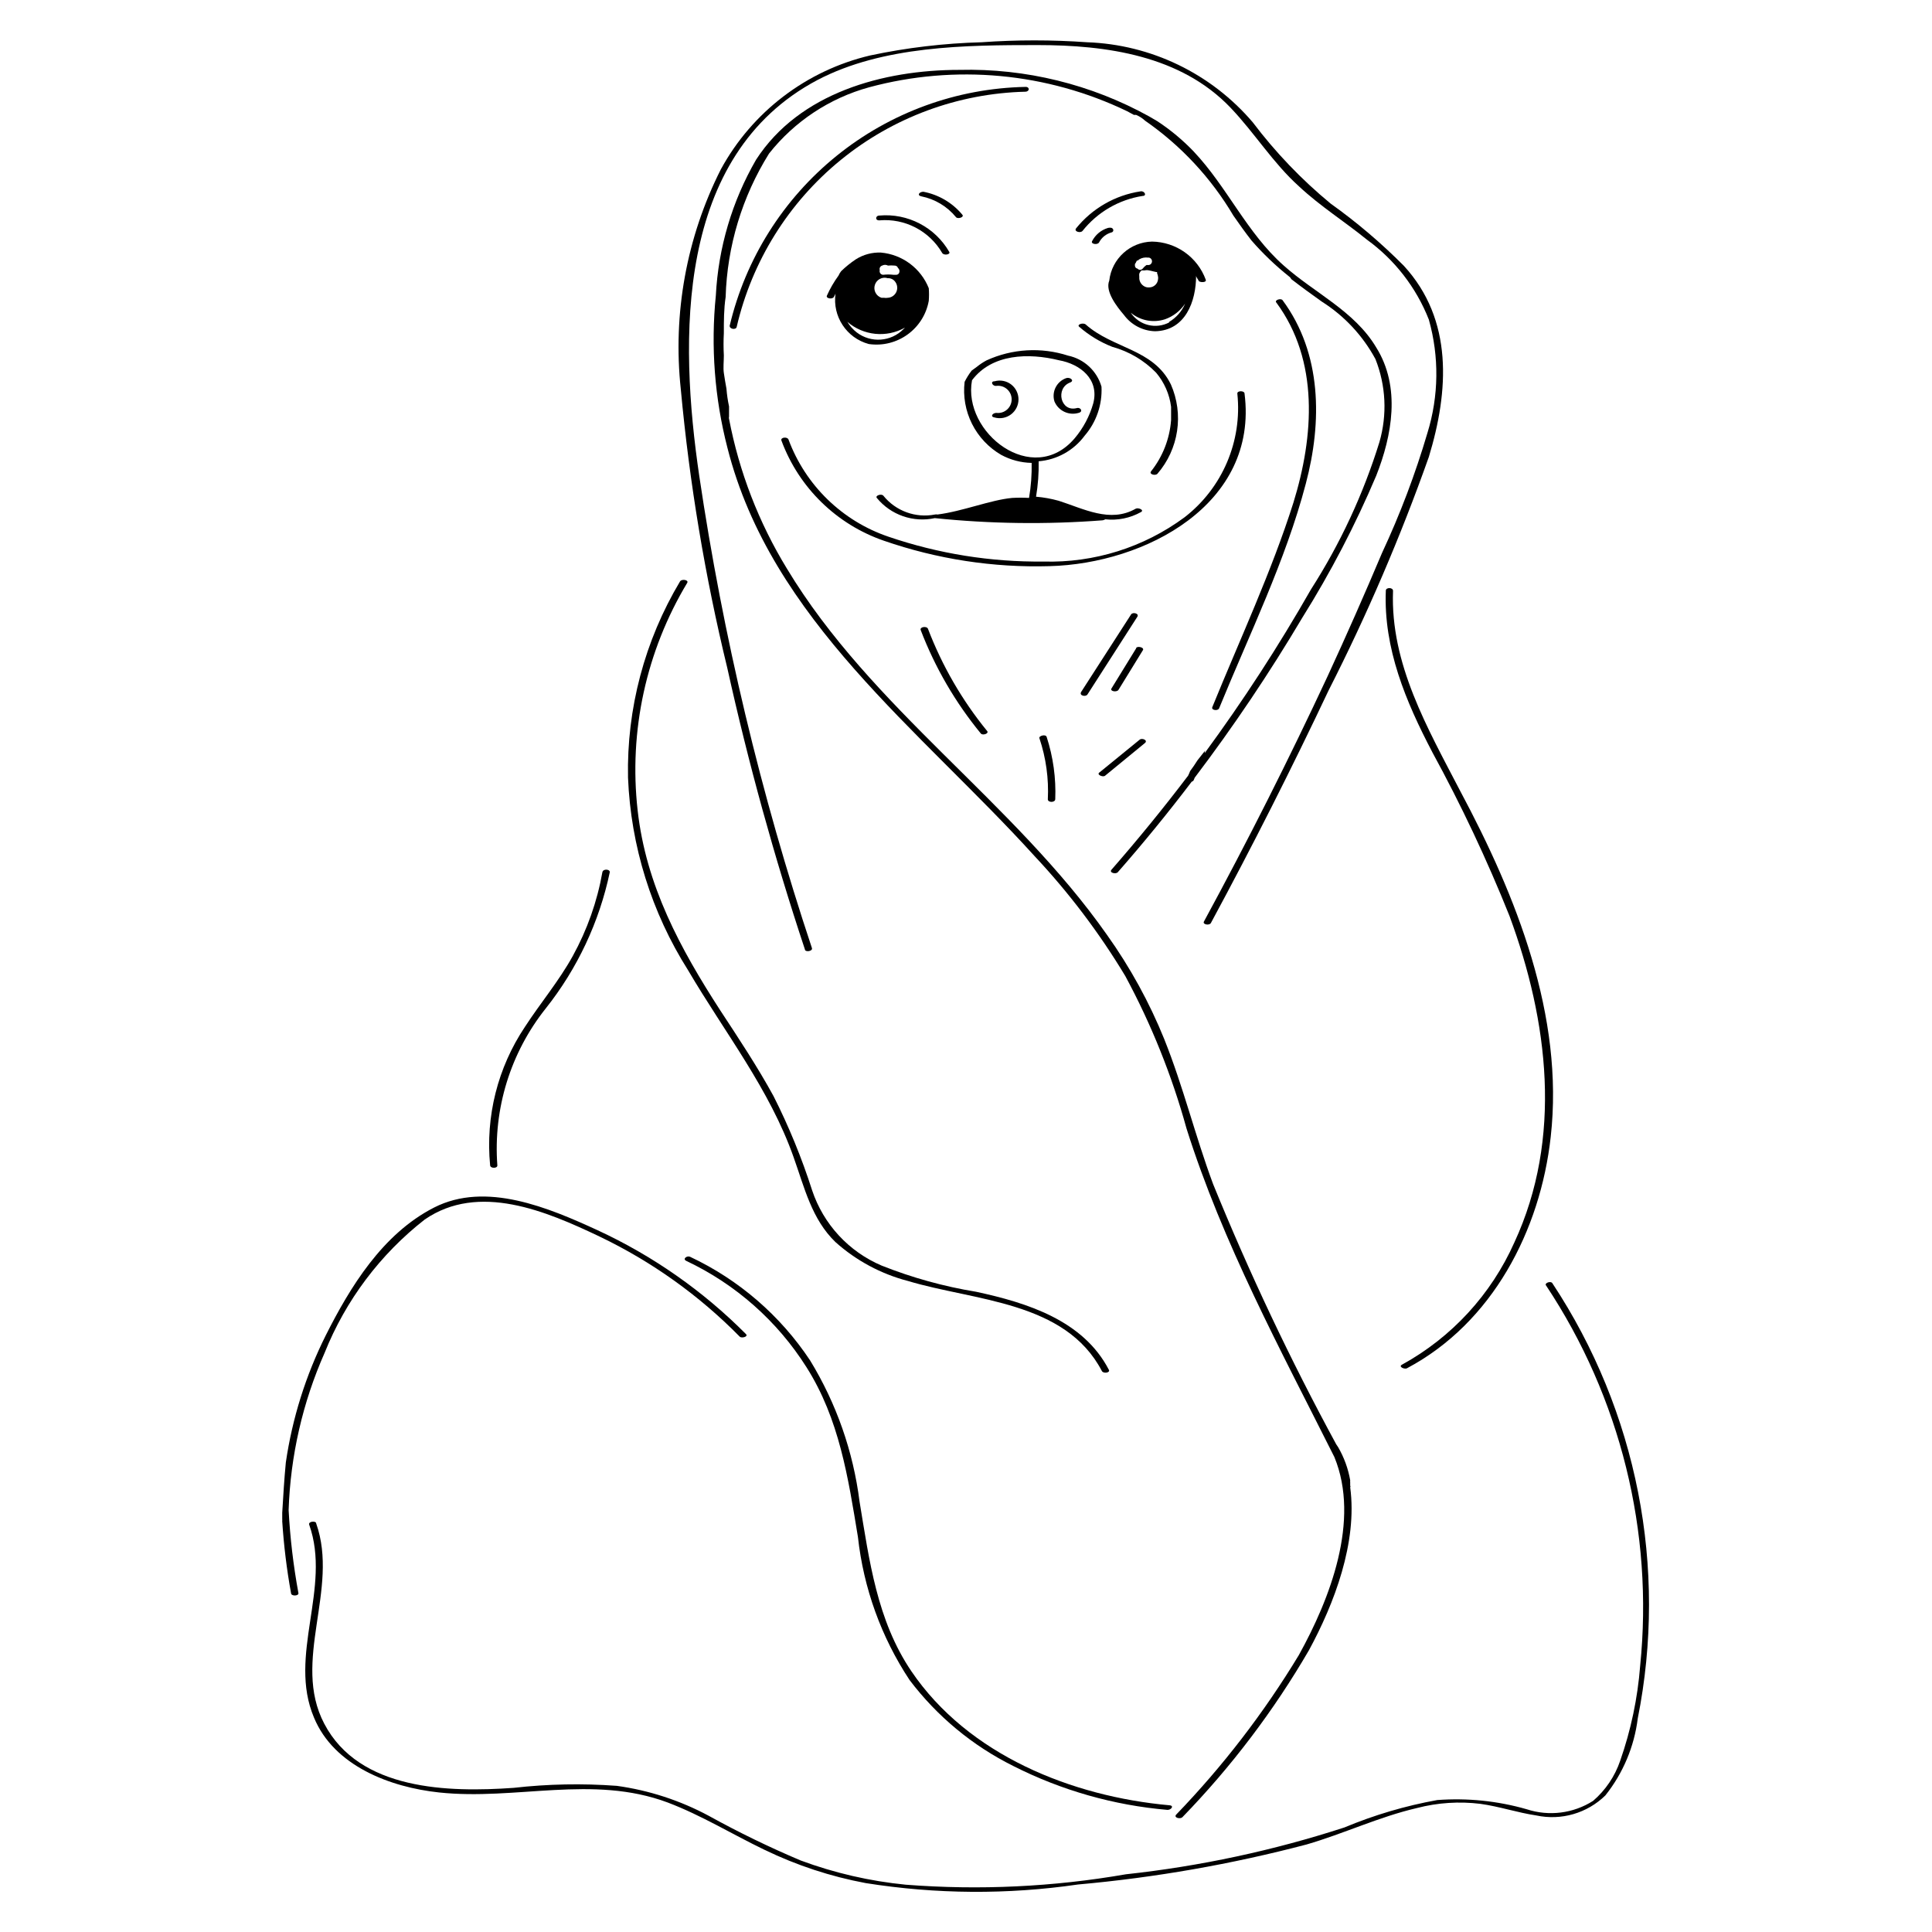 <?xml version="1.0" encoding="UTF-8"?>
<!-- Uploaded to: SVG Find, www.svgrepo.com, Generator: SVG Find Mixer Tools -->
<svg fill="#000000" width="800px" height="800px" version="1.1" viewBox="144 144 512 512" xmlns="http://www.w3.org/2000/svg">
 <g>
  <path d="m336.73 320.98c5.578 25.207 12.445 50.113 20.578 74.617 0 0.797 2.176 0.531 1.855-0.371-13.57-40.773-23.559-82.652-29.859-125.16-5.305-36.062-6.418-84.852 31.289-104.84 17.395-9.121 39.352-9.281 58.336-9.281 18.297 0 38.023 2.758 51.23 16.652 6.363 6.684 11.191 14.582 18.086 20.789 5.676 5.305 12.039 9.281 17.977 14.105 7.394 5.352 13.102 12.715 16.441 21.211 2.769 9.832 2.641 20.254-0.371 30.016-3.211 10.895-7.234 21.531-12.039 31.82-4.562 10.82-9.352 21.672-14.371 32.562-10.289 22.062-21.23 43.77-32.828 65.125-0.426 0.797 1.484 1.113 1.855 0.371 10.961-20.293 21.371-40.871 31.234-61.73h0.004c10.168-19.996 19.027-40.637 26.516-61.785 5.305-17.449 6.523-36.328-6.629-50.645-5.996-6.035-12.488-11.551-19.41-16.492-7.695-6.348-14.617-13.574-20.629-21.531-11.012-12.922-26.945-20.621-43.914-21.215-9.305-0.66-18.645-0.66-27.945 0-9.934 0.262-19.824 1.434-29.539 3.5-16.879 3.977-31.266 14.953-39.562 30.176-9.098 18.012-12.785 38.273-10.609 58.336 2.301 24.855 6.41 49.512 12.305 73.77z"/>
  <path d="m385.52 586.89c-9.121-13.469-11.137-29.328-13.734-44.973-1.672-13.25-6.137-25.992-13.098-37.387-7.891-11.898-18.898-21.402-31.82-27.473-0.797-0.371-2.121 0.582-0.953 1.113h-0.004c13.066 6.176 24.105 15.945 31.82 28.16 8.699 13.734 11.031 29.223 13.629 44.973 1.484 13.547 6.172 26.547 13.684 37.918 7.285 9.629 16.707 17.434 27.523 22.805 12.742 6.453 26.605 10.395 40.836 11.613 1.008 0 1.805-1.113 0.531-1.219-25.879-2.336-53.352-13.312-68.414-35.531z"/>
  <path d="m354.34 450.75c2.863 8.008 4.773 16.336 11.082 22.434h0.004c5.488 4.906 12.07 8.434 19.195 10.289 17.605 5.305 41.684 5.305 51.387 23.863 0.371 0.742 2.281 0.477 1.855-0.316-6.789-13.098-21.637-17.766-35.16-20.684h0.004c-8.586-1.402-17-3.734-25.086-6.949-8.703-3.703-15.406-10.965-18.402-19.938-2.746-8.586-6.168-16.938-10.234-24.98-4.297-7.848-9.227-15.273-14.105-22.699-10.605-16.387-19.676-33.094-21.902-53.031-2.367-20.996 2.258-42.191 13.152-60.297 0.426-0.797-1.484-1.062-1.91-0.371-9.387 15.703-14.164 33.734-13.789 52.023 0.734 18.109 6.219 35.703 15.91 51.02 9.652 16.438 21.637 31.555 28 49.637z"/>
  <path d="m230.03 502.51c5.566-13.91 14.715-26.094 26.52-35.32 14.32-9.863 32.191-2.227 46.352 4.508h-0.004c13.82 6.621 26.379 15.59 37.125 26.516 0.531 0.531 2.387 0 1.645-0.688-11.379-11.441-24.703-20.762-39.352-27.527-12.941-5.941-29.539-12.992-43.273-5.992-13.734 7-22.328 21.215-28.691 33.836-5.309 10.605-8.891 21.992-10.605 33.73-0.426 4.453-0.688 8.855-0.953 13.312v1.695h-0.004c0.031 0.176 0.031 0.352 0 0.527 0.414 6.406 1.191 12.777 2.336 19.094 0 0.848 2.066 0.797 1.961 0-1.34-7.273-2.207-14.625-2.598-22.008 0.477-14.379 3.715-28.531 9.543-41.684z"/>
  <path d="m555.38 484.05c-0.426-0.688-2.227 0-1.645 0.637 19.707 29.695 28.516 65.305 24.926 100.76-0.668 8.59-2.449 17.059-5.301 25.191-1.402 4.109-3.871 7.769-7.16 10.605-5.238 3.344-11.699 4.16-17.605 2.227-7.695-2.211-15.723-3.035-23.707-2.438-8.441 1.52-16.695 3.957-24.609 7.266-18.824 6.117-38.23 10.277-57.91 12.41-19.254 3.344-38.852 4.269-58.336 2.758-9.516-0.938-18.875-3.094-27.84-6.418-8.316-3.512-16.441-7.461-24.344-11.828-7.594-4.082-15.855-6.773-24.395-7.953-9.102-0.672-18.246-0.496-27.312 0.531-17.234 1.219-40.941 0.742-50.223-17.023-8.699-16.598 4.031-35.586-2.121-53.031 0-0.797-2.176-0.582-1.855 0.316 5.941 16.758-5.727 34.629 1.273 51.125 5.305 12.832 20.207 18.457 33.145 19.836 20.363 2.176 40.676-4.773 60.562 2.652 8.961 3.394 17.129 8.434 25.723 12.57v-0.008c8.496 4.113 17.5 7.074 26.781 8.805 18.629 2.961 37.602 3.086 56.266 0.371 20.453-1.828 40.711-5.375 60.566-10.605 9.863-2.863 19.199-7.32 29.223-9.652h-0.004c5.5-1.43 11.223-1.809 16.863-1.113 4.984 0.688 9.812 2.332 14.797 3.074 6.602 1.41 13.473-0.582 18.297-5.301 4.691-5.887 7.664-12.953 8.59-20.418 7.965-39.934-0.176-81.391-22.645-115.35z"/>
  <path d="m511.26 300.51c-0.637 15.328 5.305 29.434 12.305 42.797l-0.004 0.004c7.684 14.055 14.52 28.559 20.473 43.434 10.289 27.844 14.105 58.867 1.273 86.551v-0.004c-6.125 13.742-16.57 25.102-29.754 32.352-1.062 0.531 0.637 1.324 1.324 0.953 22.645-12.039 35.32-36.488 38.078-61.305 3.609-32.031-9.117-63.852-23.969-91.641-8.645-16.652-18.562-33.73-17.82-53.031 0.055-1.008-1.906-1.008-1.906-0.109z"/>
  <path d="m275.8 452.82c-1.109-14.98 3.473-29.828 12.832-41.578 8.383-10.559 14.195-22.922 16.973-36.117 0-0.848-1.805-0.902-1.961 0h-0.004c-1.379 7.789-4.031 15.297-7.848 22.223-3.66 6.629-8.539 12.41-12.676 18.773-7.223 10.797-10.484 23.766-9.227 36.699 0.055 0.898 2.016 0.848 1.91 0z"/>
  <path d="m460.98 217.04c0 0.426 0.477 0.902 0.688 1.379 0.211 0.477 2.227 0.531 1.855-0.316h0.004c-1.07-2.922-3.004-5.445-5.543-7.246-2.535-1.797-5.559-2.785-8.668-2.832-5.84 0.121-10.688 4.543-11.352 10.344-1.168 2.863 2.066 6.949 3.871 9.07v-0.004c1.938 2.652 4.992 4.258 8.273 4.348 8.062-0.156 10.871-7.953 10.871-14.742zm-10.605-0.953h0.266v0.316c0.137 0.324 0.227 0.66 0.266 1.008 0.023 0.16 0.023 0.32 0 0.477-0.027 0.637-0.305 1.23-0.773 1.66-0.469 0.426-1.086 0.652-1.719 0.621-0.43 0.02-0.855-0.094-1.219-0.316-0.727-0.426-1.203-1.18-1.273-2.016v-0.531c-0.031-0.266-0.031-0.531 0-0.797 0.125-0.324 0.324-0.613 0.582-0.848h0.848c0.387-0.09 0.785-0.09 1.168 0zm-4.824-3.023c0.113-0.152 0.258-0.277 0.422-0.371 0.676-0.383 1.461-0.531 2.231-0.426h0.316c0.457 0.109 0.777 0.516 0.777 0.984 0 0.465-0.32 0.871-0.777 0.98h-0.691c-0.383 0.258-0.723 0.582-1.004 0.953-0.172 0.203-0.426 0.32-0.691 0.32s-0.52-0.117-0.688-0.32c-0.297-0.043-0.543-0.25-0.637-0.531-0.078-0.258-0.078-0.535 0-0.793 0.266-0.16 0.266-0.637 0.582-0.852zm8.379 16.336c-3.57 1.941-8.035 0.84-10.289-2.547 2.531 2.121 5.984 2.785 9.121 1.75 2.172-0.766 4.031-2.219 5.305-4.137-0.863 2.051-2.371 3.762-4.297 4.879z"/>
  <path d="m374.23 235.17c7.523 1.094 14.559-3.973 15.906-11.453 0.086-1.113 0.086-2.231 0-3.34-1.035-2.59-2.766-4.844-5.004-6.512-2.238-1.664-4.891-2.68-7.668-2.93-2.359-0.098-4.695 0.531-6.684 1.805-1.383 0.922-2.676 1.969-3.871 3.129-0.277 0.355-0.512 0.75-0.691 1.164-1.207 1.656-2.238 3.434-3.074 5.305-0.371 0.797 1.539 1.062 1.855 0.316 0.172-0.266 0.316-0.551 0.426-0.848-0.855 6.039 2.918 11.766 8.805 13.363zm3.555-20.789h-0.004c0.48-0.262 1.059-0.262 1.539 0 0.582-0.055 1.168-0.055 1.75 0 0.41-0.016 0.781 0.246 0.902 0.637 0.688 0.531 0.477 1.855-0.531 1.805h-0.691c-0.898-0.105-1.805-0.105-2.703 0-0.297-0.004-0.574-0.148-0.754-0.387-0.176-0.238-0.23-0.547-0.148-0.832-0.082-0.246-0.062-0.516 0.059-0.746 0.121-0.23 0.328-0.402 0.578-0.477zm1.484 3.34-0.004 0.004c0.805-0.043 1.57 0.34 2.016 1.008 0.566 0.793 0.652 1.836 0.219 2.711s-1.309 1.445-2.285 1.477c-0.301 0.055-0.605 0.055-0.902 0h-0.691c-1.434-0.453-2.231-1.984-1.773-3.418 0.453-1.438 1.984-2.231 3.418-1.777zm4.562 13.098-0.004 0.004c-0.137 0.109-0.262 0.234-0.371 0.371-3.316 3.394-8.641 3.781-12.41 0.902-0.996-0.777-1.844-1.727-2.492-2.812 4.258 3.68 10.367 4.293 15.273 1.539z"/>
  <path d="m405.41 239.52c-0.898 0.484-1.75 1.051-2.543 1.695l-1.379 1.008c-0.711 0.93-1.332 1.926-1.855 2.969-0.449 3.824 0.234 7.691 1.957 11.129 1.727 3.441 4.418 6.301 7.746 8.23 2.481 1.34 5.242 2.066 8.062 2.121 0.062 3.106-0.168 6.215-0.691 9.281-1.484-0.082-2.969-0.082-4.453 0-5.781 0.531-13.098 3.555-19.836 4.402v-0.004c-0.207-0.051-0.426-0.051-0.637 0-5.133 1.004-10.398-0.914-13.68-4.984-0.531-0.637-2.332 0-1.695 0.637h-0.004c1.824 2.207 4.215 3.867 6.922 4.801 2.703 0.938 5.609 1.109 8.406 0.504 14.766 1.52 29.641 1.715 44.441 0.582 0.262-0.027 0.52-0.121 0.742-0.266 3.266 0.355 6.566-0.312 9.438-1.91 1.008-0.531-0.688-1.273-1.379-0.902-6.789 3.871-13.789 0-20.469-2.121v0.004c-1.941-0.539-3.93-0.895-5.941-1.062 0.523-3.102 0.754-6.242 0.691-9.387 4.856-0.395 9.301-2.871 12.195-6.789 3.102-3.594 4.699-8.25 4.457-12.992-1.203-4.168-4.609-7.328-8.855-8.219-7.117-2.301-14.84-1.848-21.641 1.273zm28.32 11.348c-0.965 3.41-2.644 6.574-4.93 9.281-11.082 13.047-29.805-1.484-27.207-15.379 5.305-7.055 15.062-7.266 23.016-5.305 5.676 1.008 10.766 5.039 9.121 11.402z"/>
  <path d="m407.58 245.04c-1.273 0-0.531 1.379 0.477 1.219 1.027-0.125 2.055 0.195 2.828 0.879 0.773 0.684 1.215 1.668 1.215 2.699 0 1.035-0.441 2.016-1.215 2.699-0.773 0.688-1.801 1.008-2.828 0.883-1.008 0-1.75 1.008-0.477 1.219 1.504 0.422 3.117 0.117 4.359-0.828 1.242-0.941 1.973-2.41 1.973-3.973 0-1.559-0.73-3.031-1.973-3.973-1.242-0.941-2.856-1.246-4.359-0.824z"/>
  <path d="m423.44 250.39c1.051 2.5 3.82 3.805 6.418 3.023 1.273-0.316 0.531-1.539-0.477-1.273-4.348 1.168-5.781-5.305-1.75-6.789 1.168-0.477 0-1.434-1.008-1.168-2.57 0.859-3.984 3.617-3.184 6.207z"/>
  <path d="m473.82 248.32c0-0.848-2.016-0.848-1.91 0 1.328 12.613-3.969 25.016-14 32.773-10.801 7.984-23.965 12.109-37.387 11.723-13.957 0.152-27.84-2.07-41.047-6.578-12.27-4.156-22.012-13.625-26.52-25.773-0.316-0.797-2.227-0.582-1.855 0.316v0.004c4.621 12.461 14.586 22.191 27.152 26.516 14.094 4.879 28.953 7.164 43.859 6.734 25.348-0.637 55.418-16.387 51.707-45.715z"/>
  <path d="m455.68 624.91c-0.688 0.797 1.113 1.273 1.695 0.637 12.93-13.328 24.184-28.18 33.516-44.23 6.684-12.305 12.887-28.531 10.926-43.168 0.09-0.129 0.09-0.297 0-0.426v-0.902 0.004c-0.027-0.176-0.027-0.355 0-0.531-0.535-3.082-1.613-6.043-3.18-8.75l-0.531-0.797c-12.137-22.359-23.023-45.379-32.617-68.941-4.719-12.676-7.902-25.828-12.941-38.395h0.004c-3.957-9.773-9.047-19.047-15.168-27.633-24.82-35.371-62.473-59.98-84.852-97.102-7.453-12.195-12.645-25.633-15.328-39.668-0.059-0.191-0.059-0.395 0-0.582v-2.703-0.004c-0.336-1.555-0.566-3.133-0.688-4.719-0.266-1.379-0.477-2.758-0.688-4.137-0.211-1.379 0-3.129 0-4.719h-0.004c-0.105-1.945-0.105-3.891 0-5.836 0-3.234 0-6.418 0.477-9.598 0.402-13.473 4.371-26.594 11.508-38.023 6.746-8.523 16.035-14.676 26.52-17.555 22.828-6.156 47.109-3.898 68.41 6.363l1.75 0.953h0.586c0.879 0.367 1.688 0.891 2.383 1.539 9.516 6.598 17.492 15.172 23.391 25.137 1.539 2.227 3.129 4.453 4.824 6.629 3.012 3.457 6.332 6.637 9.918 9.496 0.27 0.191 0.484 0.445 0.637 0.742 2.598 2.016 5.305 3.977 8.062 5.941l-0.004-0.004c5.965 3.773 10.859 9.016 14.215 15.223 2.785 7.012 3.16 14.758 1.059 22.008-4.262 13.766-10.363 26.895-18.137 39.031-8.547 14.988-17.949 29.473-28.16 43.379 0-0.266 0-0.531 0.266-0.848l-2.176 2.758c-0.637 1.008-1.273 1.961-1.961 2.863-0.152 0.418-0.332 0.824-0.531 1.223-6.469 8.52-13.242 16.828-20.312 24.926-0.688 0.797 1.168 1.273 1.695 0.637 6.789-7.742 13.312-15.734 19.57-23.973h0.004c0.191-0.043 0.363-0.156 0.477-0.32l0.316-0.742c10.301-13.594 19.824-27.758 28.531-42.426 7.508-11.996 14.051-24.57 19.57-37.598 4.191-10.605 6.574-23.492 0-33.992-5.727-9.652-16.441-14.477-24.555-21.742-9.703-8.59-14.957-20.789-23.758-30.121v-0.008c-2.902-3.039-6.141-5.742-9.652-8.059l-2.176-1.273h0.004c-15.379-8.523-32.754-12.789-50.328-12.355-20.207 0-42.426 6.098-53.883 23.812-6.348 10.988-10.004 23.332-10.66 36.008-1.367 13.527-0.324 27.191 3.078 40.355 11.559 45.609 51.07 74.727 81.352 108.14 9.129 9.723 17.199 20.391 24.074 31.816 6.914 12.816 12.359 26.375 16.23 40.414 9.598 30.387 24.926 58.652 39.191 87.078 6.894 16.812-1.168 37.602-9.441 52.504-9.227 15.254-20.129 29.434-32.508 42.266z"/>
  <path d="m449.05 268.9c-0.637 0.797 1.168 1.273 1.695 0.637 2.766-3.207 4.562-7.129 5.191-11.312 0.629-4.188 0.062-8.465-1.637-12.34-4.613-9.441-15.328-9.441-22.594-15.91-0.637-0.531-2.441 0-1.695 0.637 2.59 2.254 5.551 4.051 8.75 5.301 4.41 1.211 8.418 3.57 11.613 6.844 2.176 2.574 3.559 5.723 3.977 9.066v3.5c-0.367 4.957-2.215 9.684-5.301 13.578z"/>
  <path d="m429.17 204.52c-0.637 0.848 1.168 1.324 1.695 0.688v0.004c3.953-4.981 9.629-8.293 15.91-9.281 1.273 0 0.531-1.434-0.531-1.219-6.719 1.02-12.809 4.519-17.074 9.809z"/>
  <path d="m435.27 208.23c0.691-1.312 1.906-2.277 3.34-2.652 0.184-0.051 0.332-0.188 0.395-0.367 0.062-0.18 0.035-0.379-0.074-0.535-0.266-0.426-0.902-0.371-1.324-0.266h-0.004c-1.812 0.551-3.324 1.816-4.188 3.5-0.426 0.797 1.484 1.062 1.855 0.32z"/>
  <path d="m377.09 201.12c-1.168 0-1.219 1.379 0 1.273 3.301-0.277 6.613 0.387 9.551 1.918s5.383 3.863 7.047 6.727c0.426 0.742 2.332 0.426 1.855-0.316-1.848-3.188-4.562-5.781-7.832-7.481-3.269-1.703-6.953-2.438-10.621-2.121z"/>
  <path d="m397.35 201.55c0.477 0.582 2.332 0 1.645-0.688v-0.004c-2.629-3.144-6.266-5.281-10.289-6.043-1.062 0-1.805 0.953-0.531 1.219 3.606 0.723 6.844 2.672 9.176 5.516z"/>
  <path d="m432.19 328.04 13.207-20.578c0.582-0.902-1.219-1.324-1.645-0.637l-13.258 20.578c-0.531 1.008 1.273 1.324 1.695 0.637z"/>
  <path d="m445.08 315.84-6.523 10.605c-0.477 0.797 1.434 1.062 1.855 0.371l6.523-10.605c0.211-0.797-1.855-1.062-1.855-0.371z"/>
  <path d="m388.01 311.01c3.801 9.914 9.172 19.156 15.91 27.363 0.477 0.637 2.332 0 1.645-0.688v-0.004c-6.621-8.121-11.902-17.254-15.645-27.047-0.316-0.793-2.281-0.527-1.91 0.375z"/>
  <path d="m419.46 339.65c1.742 5.207 2.5 10.691 2.227 16.176 0 0.902 1.91 0.902 1.961 0h0.004c0.227-5.609-0.547-11.211-2.281-16.547-0.266-0.797-2.176-0.266-1.91 0.371z"/>
  <path d="m436.8 349.62 10.605-8.699c0.902-0.742-0.742-1.434-1.379-0.902l-10.605 8.645c-0.957 0.586 0.742 1.328 1.379 0.957z"/>
  <path d="m465.28 331.38c-0.371 0.848 1.484 1.113 1.805 0.316 7.953-19.465 17.605-39.086 22.965-59.504 4.348-16.387 4.297-34.523-6.152-48.633-0.477-0.637-2.281 0-1.645 0.637 11.348 15.379 9.969 35.371 4.508 53.031-5.781 18.25-14.16 36.172-21.48 54.152z"/>
  <path d="m415.75 167.03c-18.238 0.367-35.836 6.789-50.023 18.254-14.188 11.461-24.164 27.316-28.359 45.066 0 0.902 1.645 1.113 1.855 0.316 4.031-17.41 13.738-32.988 27.59-44.277 13.855-11.289 31.07-17.652 48.938-18.086 1.164-0.055 1.164-1.328 0-1.273z"/>
 </g>
</svg>